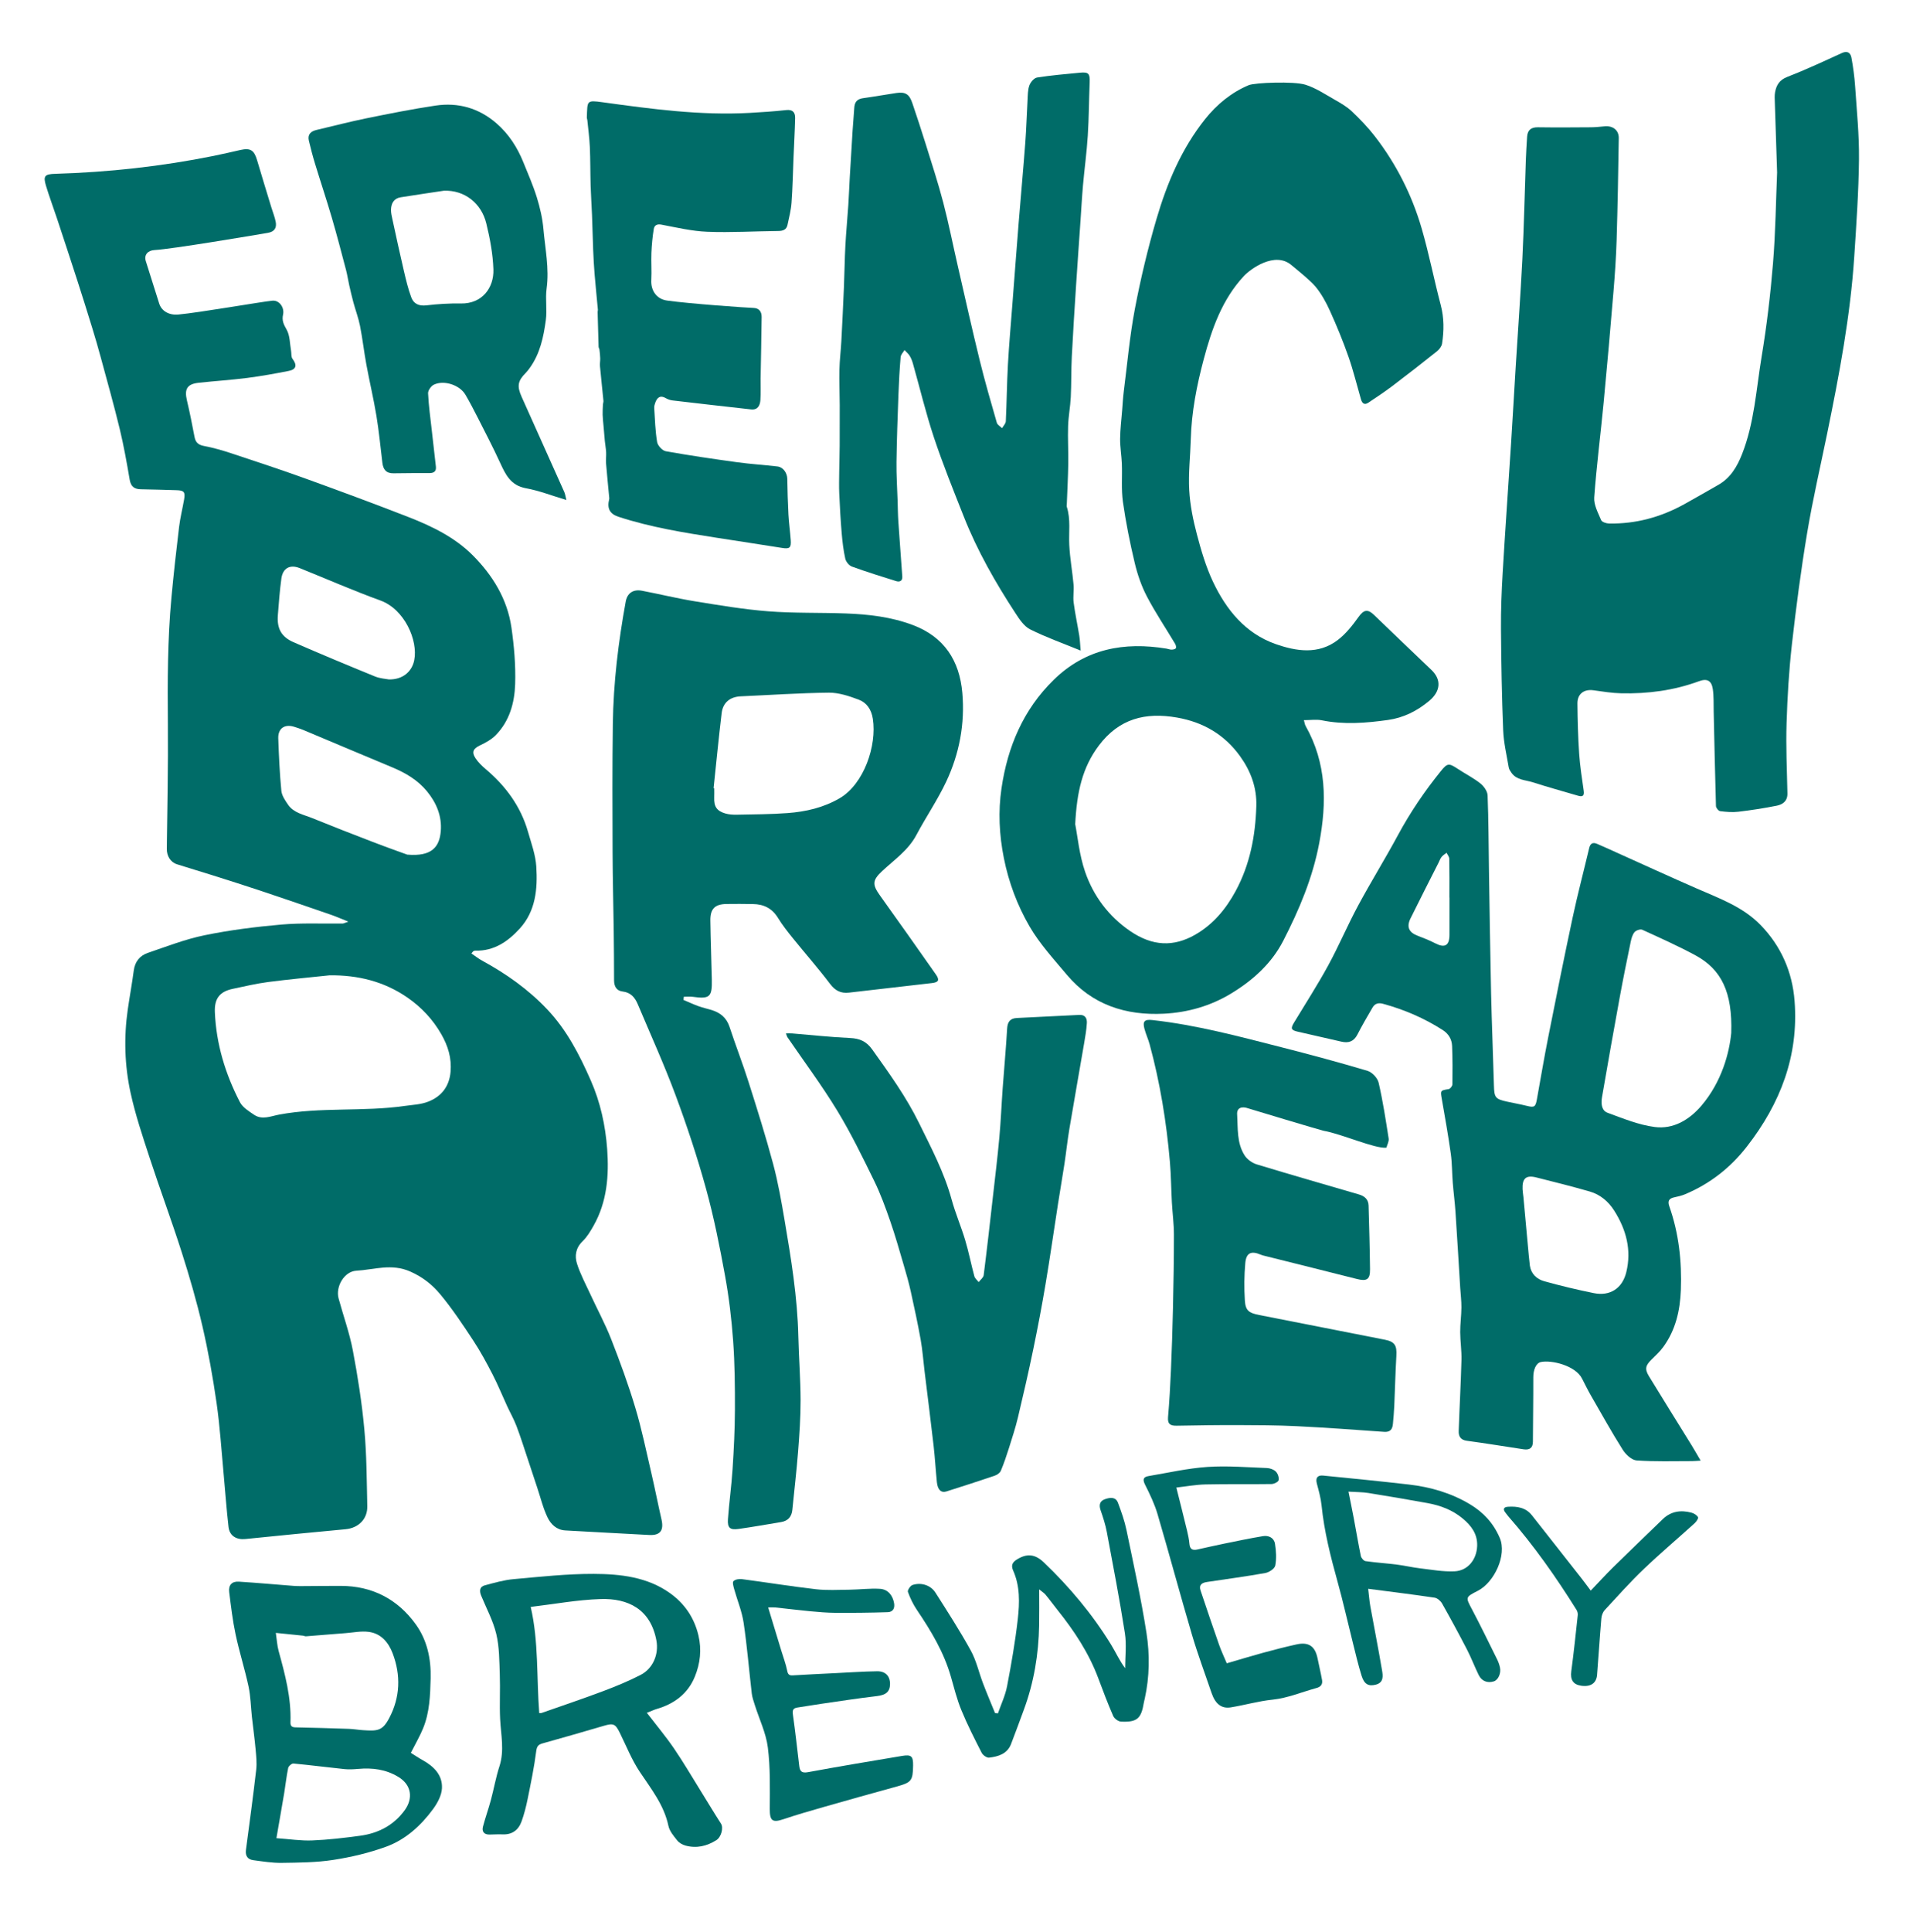 <?xml version="1.0" encoding="utf-8"?>
<!-- Generator: Adobe Illustrator 15.1.0, SVG Export Plug-In  -->
<!DOCTYPE svg PUBLIC "-//W3C//DTD SVG 1.1//EN" "http://www.w3.org/Graphics/SVG/1.1/DTD/svg11.dtd">
<svg version="1.1"
	 xmlns="http://www.w3.org/2000/svg" xmlns:xlink="http://www.w3.org/1999/xlink" xmlns:a="http://ns.adobe.com/AdobeSVGViewerExtensions/3.0/"
	 x="0px" y="0px" width="205px" height="207px" viewBox="-4.789 -5.569 205 207"
	 overflow="visible" enable-background="new -4.789 -5.569 205 207" xml:space="preserve">
<defs>
</defs>
<path fill="#006C68" d="M32.541,93.164c-0.768-0.306-1.317-0.551-1.885-0.746c-2.499-0.862-5-1.722-7.507-2.559
	c-1.753-0.586-3.518-1.141-5.28-1.699c-1.225-0.387-2.457-0.748-3.682-1.139c-0.729-0.232-1.11-0.908-1.101-1.662
	c0.057-4.443,0.152-8.889,0.114-13.332c-0.039-4.547-0.039-9.088,0.385-13.619c0.234-2.506,0.513-5.008,0.814-7.506
	c0.12-0.992,0.365-1.969,0.539-2.955c0.141-0.802-0.003-0.98-0.801-1.004c-1.279-0.04-2.559-0.075-3.838-0.098
	c-0.688-0.013-1.063-0.288-1.189-1.019c-0.312-1.823-0.635-3.649-1.07-5.446c-0.621-2.567-1.341-5.11-2.031-7.66
	c-0.281-1.04-0.582-2.074-0.898-3.104c-0.535-1.74-1.078-3.477-1.637-5.208c-0.709-2.197-1.434-4.389-2.158-6.58
	c-0.387-1.166-0.819-2.316-1.175-3.49c-0.321-1.063-0.136-1.254,0.979-1.287c5.715-0.17,11.38-0.789,16.986-1.92
	c0.957-0.193,1.907-0.416,2.859-0.631c1.078-0.244,1.48,0.016,1.797,1.095c0.497,1.694,1.02,3.38,1.533,5.069
	c0.154,0.507,0.359,1.004,0.46,1.521c0.128,0.649-0.122,1.068-0.841,1.191c-1.619,0.277-10.311,1.744-12.143,1.841
	c-0.705,0.038-1.148,0.505-0.933,1.19c0.478,1.518,0.952,3.036,1.437,4.551c0.243,0.763,1.005,1.261,2.053,1.167
	c2.238-0.203,8.936-1.377,10.08-1.484c0.723-0.068,1.309,0.726,1.136,1.496c-0.14,0.621,0.062,1.048,0.38,1.6
	c0.367,0.637,0.34,1.502,0.479,2.269c0.053,0.29-0.004,0.654,0.152,0.86c0.508,0.665,0.422,1.138-0.39,1.298
	c-1.483,0.293-2.974,0.563-4.472,0.755c-1.728,0.221-3.469,0.329-5.2,0.518c-1.228,0.134-1.538,0.675-1.251,1.882
	c0.311,1.299,0.565,2.611,0.817,3.923c0.112,0.584,0.398,0.847,1.008,0.963c1.005,0.19,1.997,0.477,2.97,0.799
	c2.684,0.888,5.368,1.774,8.026,2.735c3.649,1.319,7.29,2.667,10.905,4.076c2.518,0.982,4.975,2.171,6.9,4.099
	c2.136,2.14,3.714,4.696,4.152,7.751c0.287,1.997,0.461,4.038,0.397,6.05c-0.063,2.01-0.606,3.979-2.096,5.485
	c-0.454,0.46-1.069,0.792-1.661,1.075c-0.723,0.348-0.934,0.704-0.501,1.368c0.289,0.443,0.689,0.831,1.097,1.177
	c2.15,1.815,3.76,3.996,4.54,6.725c0.351,1.225,0.808,2.462,0.886,3.715c0.15,2.381-0.058,4.775-1.779,6.654
	c-1.25,1.365-2.74,2.41-4.737,2.356c-0.073-0.002-0.152,0.022-0.221,0.054c-0.042,0.02-0.067,0.073-0.216,0.245
	c0.389,0.265,0.748,0.554,1.146,0.771c2.576,1.403,4.939,3.068,6.973,5.215c2.105,2.223,3.462,4.865,4.674,7.622
	c1.033,2.347,1.57,4.826,1.756,7.343c0.206,2.826-0.007,5.649-1.453,8.208c-0.338,0.598-0.705,1.213-1.191,1.684
	c-0.732,0.707-0.852,1.566-0.59,2.393c0.361,1.135,0.937,2.203,1.439,3.291c0.74,1.604,1.586,3.164,2.229,4.805
	c0.941,2.408,1.834,4.842,2.576,7.316c0.692,2.305,1.176,4.674,1.724,7.021c0.384,1.646,0.706,3.309,1.085,4.955
	c0.272,1.18-0.121,1.734-1.305,1.676c-3.001-0.15-6-0.33-9-0.488c-0.934-0.049-1.545-0.662-1.893-1.373
	c-0.486-0.996-0.746-2.102-1.1-3.16c-0.355-1.066-0.701-2.135-1.059-3.199c-0.387-1.156-0.75-2.32-1.184-3.459
	c-0.277-0.73-0.672-1.418-1-2.131c-0.523-1.133-0.991-2.293-1.562-3.398c-0.644-1.246-1.314-2.484-2.084-3.652
	c-1.111-1.686-2.234-3.377-3.521-4.926c-0.845-1.016-1.854-1.83-3.189-2.426c-2.035-0.91-3.888-0.205-5.806-0.098
	c-1.285,0.072-2.243,1.697-1.897,2.969c0.504,1.857,1.168,3.684,1.525,5.568c0.531,2.797,0.972,5.621,1.233,8.453
	c0.253,2.732,0.254,5.488,0.317,8.234c0.031,1.389-0.955,2.342-2.33,2.469c-3.58,0.332-7.159,0.686-10.736,1.049
	c-0.962,0.098-1.695-0.34-1.805-1.299c-0.221-1.912-0.352-3.834-0.531-5.75c-0.234-2.506-0.39-5.023-0.748-7.51
	c-0.397-2.764-0.89-5.523-1.519-8.244c-0.616-2.666-1.385-5.305-2.217-7.914c-1.081-3.389-2.327-6.725-3.434-10.108
	c-0.757-2.311-1.539-4.63-2.054-7.002c-0.634-2.923-0.723-5.912-0.295-8.893c0.201-1.396,0.459-2.786,0.644-4.186
	c0.126-0.952,0.653-1.592,1.502-1.882c2.015-0.688,4.021-1.47,6.096-1.894c2.71-0.555,5.474-0.903,8.231-1.144
	c2.166-0.188,4.358-0.078,6.539-0.108C32.05,93.365,32.179,93.285,32.541,93.164z M30.521,98.914
	c-2.196,0.234-4.396,0.432-6.586,0.719c-1.27,0.166-2.523,0.465-3.78,0.729c-1.419,0.298-1.979,1.059-1.918,2.502
	c0.145,3.425,1.127,6.625,2.688,9.643c0.289,0.559,0.949,0.963,1.505,1.34c0.87,0.59,1.796,0.156,2.688-0.012
	c4.451-0.834,8.997-0.287,13.466-0.93c0.855-0.124,1.703-0.14,2.532-0.465c1.45-0.57,2.245-1.676,2.377-3.182
	c0.129-1.481-0.27-2.773-0.992-4.036c-0.908-1.587-2.135-2.888-3.609-3.912C36.393,99.572,33.562,98.876,30.521,98.914z
	 M38.851,85.984c2.657,0.23,3.457-0.848,3.595-2.52c0.131-1.592-0.459-3.021-1.474-4.258c-1.004-1.222-2.319-1.988-3.761-2.588
	c-3.174-1.318-6.338-2.663-9.508-3.992c-0.307-0.128-0.627-0.226-0.944-0.329c-1.034-0.336-1.767,0.157-1.728,1.237
	c0.068,1.872,0.15,3.745,0.33,5.608c0.05,0.519,0.408,1.04,0.721,1.494c0.611,0.887,1.666,1.06,2.58,1.432
	c2.162,0.879,4.338,1.729,6.518,2.564C36.629,85.192,38.094,85.707,38.851,85.984z M36.888,67.216
	c1.509,0.029,2.473-0.866,2.711-2.05c0.429-2.126-1.036-5.469-3.623-6.406c-2.917-1.056-5.762-2.309-8.642-3.467
	c-1.037-0.418-1.812-0.014-1.969,1.106c-0.18,1.293-0.27,2.6-0.376,3.902c-0.118,1.445,0.354,2.351,1.683,2.93
	c2.89,1.26,5.799,2.474,8.717,3.664C35.947,67.123,36.586,67.155,36.888,67.216z"/>
<path fill="#006C68" d="M134.936,71.579c0.084,0.29,0.102,0.473,0.185,0.619c2.255,3.985,2.286,8.2,1.458,12.566
	c-0.703,3.714-2.148,7.132-3.854,10.449c-1.25,2.431-3.226,4.212-5.561,5.635c-2.235,1.362-4.691,2.05-7.238,2.179
	c-4.055,0.205-7.686-0.943-10.393-4.174c-1.4-1.67-2.906-3.305-3.991-5.172c-1.308-2.252-2.235-4.712-2.755-7.32
	c-0.5-2.504-0.622-4.992-0.252-7.494c0.654-4.434,2.324-8.404,5.582-11.597c3.418-3.35,7.556-4.104,12.109-3.353
	c0.178,0.029,0.352,0.11,0.527,0.107c0.16-0.002,0.395-0.041,0.46-0.147c0.065-0.107,0.005-0.343-0.075-0.478
	c-1.009-1.688-2.111-3.325-3.021-5.063c-0.588-1.124-1.014-2.364-1.308-3.601c-0.515-2.16-0.953-4.347-1.266-6.544
	c-0.188-1.33-0.062-2.703-0.112-4.055c-0.035-0.899-0.195-1.796-0.188-2.693c0.008-1.013,0.137-2.024,0.217-3.036
	c0.055-0.686,0.09-1.374,0.177-2.056c0.376-2.947,0.636-5.918,1.19-8.833c0.617-3.238,1.385-6.461,2.314-9.624
	c1.129-3.848,2.686-7.542,5.221-10.715c1.252-1.565,2.8-2.842,4.664-3.624c0.652-0.273,4.83-0.437,6.076-0.048
	c1.111,0.347,2.124,1.033,3.154,1.616c0.635,0.36,1.289,0.738,1.813,1.234c0.873,0.827,1.718,1.702,2.454,2.651
	c2.311,2.979,3.994,6.308,5.042,9.918c0.784,2.7,1.321,5.471,2.038,8.192c0.363,1.379,0.352,2.745,0.141,4.12
	c-0.045,0.296-0.292,0.622-0.538,0.819c-1.589,1.269-3.192,2.52-4.814,3.746c-0.825,0.624-1.69,1.194-2.552,1.769
	c-0.426,0.284-0.666,0.054-0.788-0.368c-0.442-1.527-0.817-3.078-1.343-4.576c-0.581-1.658-1.252-3.289-1.977-4.89
	c-0.416-0.919-0.918-1.836-1.557-2.608c-0.567-0.687-2.392-2.144-2.58-2.304c-1.766-1.498-4.383,0.418-5.095,1.185
	c-2.325,2.503-3.425,5.635-4.29,8.878c-0.757,2.833-1.313,5.685-1.394,8.623c-0.05,1.813-0.267,3.632-0.165,5.435
	c0.088,1.585,0.412,3.179,0.818,4.72c0.454,1.726,0.965,3.468,1.723,5.075c1.415,2.999,3.474,5.542,6.697,6.677
	c2.201,0.776,4.594,1.171,6.68-0.426c0.854-0.653,1.562-1.543,2.194-2.427c0.572-0.802,0.979-0.94,1.687-0.261
	c2.05,1.969,4.098,3.94,6.157,5.897c1.077,1.024,1.005,2.278-0.255,3.324c-1.287,1.068-2.723,1.799-4.413,2.035
	c-2.364,0.33-4.712,0.517-7.082,0.035C136.284,71.479,135.664,71.579,134.936,71.579z M110.432,82.72
	c0.258,1.307,0.434,3.284,1.061,5.106c0.891,2.591,2.529,4.771,4.82,6.341c2.426,1.662,4.684,1.697,6.953,0.408
	c1.934-1.1,3.302-2.744,4.352-4.678c1.545-2.846,2.128-5.932,2.223-9.123c0.059-1.966-0.592-3.732-1.736-5.324
	c-1.677-2.333-3.959-3.66-6.773-4.151c-3.368-0.588-6.189,0.106-8.367,2.999C111.201,76.642,110.609,79.263,110.432,82.72z"/>
<path fill="#006C68" d="M185.648,12.909c-0.09-2.736-0.17-5.099-0.242-7.461c-0.012-0.385-0.044-0.781,0.027-1.154
	c0.143-0.754,0.469-1.299,1.301-1.622c1.984-0.77,3.917-1.673,5.854-2.559c0.61-0.279,0.932-0.01,1.026,0.5
	c0.186,1.004,0.323,2.022,0.393,3.041c0.176,2.611,0.443,5.227,0.415,7.837c-0.038,3.482-0.278,6.965-0.507,10.443
	c-0.418,6.369-1.608,12.623-2.885,18.863c-0.73,3.569-1.56,7.123-2.16,10.714c-0.663,3.968-1.186,7.963-1.637,11.961
	c-0.314,2.794-0.483,5.612-0.57,8.423c-0.077,2.504,0.035,5.014,0.092,7.522c0.02,0.822-0.487,1.192-1.143,1.324
	c-1.357,0.271-2.729,0.484-4.104,0.647c-0.646,0.077-1.318,0.021-1.967-0.062c-0.175-0.021-0.439-0.35-0.445-0.545
	c-0.102-3.385-0.166-6.771-0.244-10.157c-0.018-0.792,0.021-1.594-0.094-2.372c-0.137-0.916-0.613-1.164-1.48-0.844
	c-2.691,0.992-5.48,1.356-8.328,1.294c-0.998-0.021-1.994-0.187-2.986-0.324c-1.003-0.138-1.721,0.381-1.712,1.41
	c0.015,1.797,0.063,3.597,0.185,5.39c0.09,1.33,0.303,2.652,0.488,3.974c0.076,0.533-0.121,0.665-0.597,0.525
	c-1.623-0.477-3.255-0.926-4.866-1.442c-0.785-0.251-1.713-0.227-2.268-1.001c-0.129-0.181-0.27-0.385-0.305-0.595
	c-0.222-1.317-0.54-2.636-0.594-3.963c-0.146-3.629-0.211-7.264-0.237-10.896c-0.015-2.001,0.065-4.005,0.183-6.003
	c0.271-4.588,0.599-9.174,0.893-13.761c0.178-2.768,0.331-5.538,0.502-8.306c0.238-3.845,0.521-7.688,0.713-11.536
	c0.174-3.516,0.246-7.036,0.371-10.554c0.03-0.847,0.081-1.693,0.137-2.539c0.048-0.716,0.424-1.025,1.163-1.014
	c1.902,0.028,3.806,0.014,5.708,0c0.487-0.003,0.974-0.063,1.459-0.105c0.857-0.074,1.505,0.413,1.493,1.263
	c-0.051,3.649-0.121,7.297-0.231,10.945c-0.056,1.822-0.181,3.643-0.332,5.459c-0.33,3.968-0.676,7.934-1.055,11.897
	c-0.324,3.399-0.764,6.789-1.012,10.194c-0.057,0.792,0.411,1.646,0.74,2.429c0.088,0.209,0.555,0.36,0.85,0.365
	c2.864,0.053,5.537-0.681,8.037-2.057c1.232-0.678,2.444-1.39,3.668-2.081c1.301-0.733,2.016-1.954,2.533-3.259
	c1.331-3.355,1.528-6.961,2.109-10.473c0.551-3.316,0.948-6.667,1.223-10.017C185.484,19.277,185.521,15.905,185.648,12.909z"/>
<path fill="#006C68" d="M68.455,101.551c0.534,0.225,1.061,0.471,1.605,0.668c0.457,0.165,0.938,0.269,1.404,0.411
	c0.938,0.287,1.604,0.832,1.927,1.813c0.649,1.972,1.405,3.908,2.032,5.886c0.924,2.907,1.844,5.82,2.633,8.766
	c0.531,1.98,0.887,4.015,1.231,6.04c0.703,4.125,1.379,8.256,1.475,12.457c0.052,2.271,0.234,4.541,0.241,6.811
	c0.005,1.84-0.123,3.684-0.266,5.521c-0.164,2.088-0.41,4.172-0.617,6.258c-0.074,0.734-0.467,1.18-1.197,1.301
	c-1.521,0.254-3.04,0.523-4.566,0.74c-0.916,0.129-1.205-0.115-1.139-1.047c0.127-1.789,0.381-3.57,0.496-5.361
	c0.137-2.115,0.244-4.238,0.252-6.359c0.008-2.457-0.014-4.92-0.19-7.369c-0.17-2.348-0.45-4.699-0.873-7.014
	c-0.571-3.127-1.192-6.258-2.038-9.318c-0.934-3.384-2.041-6.727-3.266-10.017c-1.223-3.289-2.68-6.492-4.044-9.729
	c-0.303-0.719-0.755-1.26-1.618-1.361c-0.674-0.08-0.921-0.561-0.922-1.215c-0.002-1.747-0.014-3.494-0.036-5.241
	c-0.036-2.802-0.112-5.604-0.122-8.405c-0.016-4.604-0.036-9.209,0.026-13.812c0.06-4.402,0.589-8.764,1.38-13.094
	c0.166-0.908,0.791-1.349,1.75-1.166c1.893,0.361,3.768,0.824,5.668,1.132c2.608,0.423,5.225,0.866,7.855,1.071
	c2.76,0.215,5.543,0.127,8.313,0.23c2.442,0.091,4.856,0.366,7.179,1.24c3.375,1.271,5.006,3.822,5.307,7.266
	c0.289,3.311-0.316,6.527-1.731,9.523c-0.927,1.963-2.168,3.775-3.188,5.697c-0.876,1.652-2.382,2.664-3.687,3.887
	c-1.054,0.988-1.048,1.447-0.196,2.633c2.006,2.792,3.984,5.604,5.963,8.418c0.429,0.61,0.303,0.85-0.42,0.932
	c-2.961,0.34-5.921,0.682-8.881,1.023c-0.867,0.1-1.476-0.197-2.031-0.932c-1.269-1.678-2.665-3.258-3.987-4.896
	c-0.563-0.697-1.125-1.406-1.591-2.17c-0.629-1.032-1.53-1.475-2.689-1.49c-0.952-0.012-1.904-0.027-2.855-0.007
	c-1.224,0.026-1.723,0.522-1.707,1.769c0.027,2.107,0.112,4.214,0.157,6.322c0.04,1.891-0.216,2.104-2.084,1.848
	c-0.3-0.041-0.609-0.006-0.915-0.006C68.48,101.32,68.468,101.436,68.455,101.551z M71.681,78.863
	c0.022,0.003,0.046,0.007,0.068,0.01c0,0.334,0.011,0.668-0.003,1.002c-0.036,0.949,0.27,1.432,1.189,1.699
	c0.387,0.112,0.811,0.141,1.216,0.133c1.823-0.038,3.649-0.039,5.466-0.175c1.953-0.146,3.842-0.579,5.574-1.59
	c2.596-1.515,4.004-5.629,3.555-8.509c-0.155-0.998-0.656-1.731-1.527-2.055c-1.014-0.378-2.114-0.751-3.174-0.741
	c-3.152,0.029-6.305,0.25-9.457,0.39c-1.135,0.05-1.907,0.656-2.044,1.798C72.223,73.5,71.965,76.183,71.681,78.863z"/>
<path fill="#006C68" d="M177.455,150.903c-0.452,0.025-0.697,0.051-0.941,0.051c-1.978-0.004-3.961,0.068-5.928-0.074
	c-0.529-0.039-1.165-0.643-1.488-1.154c-1.19-1.887-2.277-3.842-3.39-5.777c-0.345-0.602-0.651-1.223-0.965-1.84
	c-0.706-1.395-3.281-2.01-4.409-1.768c-0.531,0.115-0.816,0.834-0.813,1.65c0.007,2.293-0.032,4.588-0.042,6.881
	c-0.004,0.695-0.377,0.91-0.998,0.818c-2.029-0.305-4.055-0.643-6.088-0.914c-0.68-0.092-0.885-0.488-0.866-1.045
	c0.087-2.539,0.229-5.076,0.296-7.615c0.027-0.99-0.131-1.984-0.135-2.979c-0.004-0.879,0.123-1.76,0.129-2.641
	c0.006-0.707-0.084-1.414-0.129-2.123c-0.168-2.709-0.324-5.418-0.506-8.127c-0.07-1.041-0.209-2.076-0.291-3.116
	c-0.083-1.041-0.068-2.092-0.213-3.123c-0.274-1.953-0.621-3.898-0.961-5.842c-0.162-0.918-0.168-0.912,0.737-1.064
	c0.163-0.027,0.397-0.328,0.399-0.506c0.021-1.363,0.019-2.728-0.033-4.09c-0.026-0.726-0.365-1.319-1.005-1.73
	c-1.985-1.274-4.124-2.19-6.397-2.811c-0.498-0.136-0.874-0.029-1.125,0.4c-0.556,0.953-1.116,1.906-1.618,2.889
	c-0.385,0.752-0.946,0.946-1.722,0.766c-1.551-0.36-3.107-0.704-4.659-1.064c-0.745-0.173-0.801-0.338-0.401-0.998
	c1.223-2.023,2.509-4.014,3.641-6.087c1.144-2.095,2.074-4.304,3.204-6.406c1.374-2.556,2.907-5.024,4.284-7.578
	c1.312-2.433,2.853-4.698,4.585-6.841c0.7-0.867,0.862-0.881,1.771-0.28c0.814,0.539,1.698,0.985,2.463,1.585
	c0.376,0.296,0.765,0.839,0.783,1.285c0.107,2.67,0.104,5.344,0.146,8.017c0.07,4.392,0.129,8.784,0.228,13.175
	c0.074,3.289,0.214,6.575,0.304,9.863c0.036,1.313,0.135,1.474,1.396,1.753c0.703,0.155,1.412,0.278,2.111,0.45
	c0.812,0.202,0.947,0.133,1.094-0.674c0.404-2.225,0.777-4.455,1.217-6.674c0.851-4.285,1.708-8.57,2.622-12.844
	c0.532-2.487,1.185-4.949,1.77-7.424c0.119-0.503,0.396-0.641,0.844-0.449c0.71,0.303,1.409,0.626,2.113,0.942
	c2.858,1.284,5.708,2.594,8.58,3.848c2.422,1.058,4.931,1.954,6.831,3.909c2.201,2.266,3.402,5.027,3.641,8.135
	c0.453,5.875-1.524,10.984-5.101,15.584c-1.786,2.297-3.969,4-6.63,5.12c-0.375,0.158-0.782,0.25-1.182,0.336
	c-0.566,0.119-0.701,0.418-0.512,0.953c1.023,2.9,1.35,5.91,1.238,8.961c-0.08,2.186-0.555,4.291-1.879,6.104
	c-0.358,0.492-0.814,0.916-1.252,1.344c-0.66,0.648-0.763,1.018-0.281,1.807c1.509,2.477,3.049,4.934,4.572,7.4
	C176.787,149.747,177.062,150.233,177.455,150.903z M180.733,105.096c0.146-4.385-1.062-6.829-3.849-8.331
	c-1.85-0.998-3.773-1.861-5.687-2.734c-0.206-0.094-0.671,0.066-0.831,0.261c-0.229,0.277-0.335,0.687-0.411,1.056
	c-0.4,1.937-0.797,3.875-1.153,5.82c-0.656,3.588-1.297,7.179-1.914,10.773c-0.109,0.641-0.098,1.444,0.592,1.698
	c1.654,0.607,3.335,1.301,5.061,1.523c1.996,0.258,3.707-0.775,4.994-2.282C179.745,110.292,180.537,107.154,180.733,105.096z
	 M159.154,130.022c0.139,0.895,0.748,1.443,1.536,1.662c1.757,0.488,3.533,0.914,5.319,1.275c1.74,0.35,3.052-0.512,3.475-2.232
	c0.588-2.393-0.01-4.584-1.295-6.611c-0.619-0.975-1.494-1.717-2.611-2.041c-1.898-0.547-3.818-1.026-5.734-1.509
	c-1.104-0.277-1.525,0.1-1.473,1.265c0.014,0.281,0.063,0.561,0.092,0.842C158.648,124.561,159.068,129.465,159.154,130.022z
	 M150.539,90.582c-0.002,0-0.006,0-0.008,0c0-1.386,0.013-2.771-0.014-4.157c-0.004-0.216-0.189-0.427-0.29-0.64
	c-0.181,0.145-0.392,0.268-0.534,0.443s-0.217,0.406-0.32,0.611c-1.006,1.992-2.025,3.977-3.01,5.979
	c-0.451,0.917-0.168,1.503,0.773,1.858c0.645,0.243,1.288,0.503,1.9,0.817c1.002,0.516,1.497,0.234,1.501-0.908
	C150.543,93.25,150.539,91.916,150.539,90.582z"/>
<path fill="#006C68" d="M111.016,64.125c-1.98-0.813-3.751-1.437-5.414-2.272c-0.651-0.327-1.146-1.077-1.57-1.727
	c-2.148-3.285-4.092-6.689-5.538-10.348c-1.11-2.808-2.245-5.612-3.2-8.475c-0.865-2.595-1.5-5.266-2.246-7.901
	c-0.083-0.294-0.193-0.591-0.352-0.849c-0.143-0.233-0.369-0.417-0.559-0.622c-0.145,0.25-0.392,0.492-0.414,0.753
	c-0.111,1.324-0.186,2.653-0.233,3.981c-0.089,2.42-0.18,4.841-0.212,7.263c-0.019,1.38,0.077,2.762,0.121,4.143
	c0.024,0.739,0.029,1.479,0.078,2.217c0.132,1.968,0.286,3.935,0.424,5.903c0.033,0.471-0.273,0.614-0.648,0.497
	c-1.593-0.496-3.186-0.993-4.752-1.563c-0.307-0.111-0.635-0.516-0.709-0.84c-0.2-0.894-0.307-1.814-0.385-2.73
	c-0.118-1.4-0.197-2.804-0.26-4.208c-0.037-0.814-0.013-1.632-0.004-2.448c0.01-0.911,0.042-1.82,0.048-2.731
	c0.009-1.452,0.011-2.904,0.005-4.355c-0.006-1.265-0.061-2.53-0.032-3.793c0.022-1.015,0.151-2.027,0.206-3.041
	c0.104-1.935,0.195-3.87,0.277-5.806c0.062-1.475,0.076-2.953,0.154-4.427c0.078-1.447,0.219-2.89,0.315-4.336
	c0.065-0.97,0.097-1.942,0.153-2.913c0.096-1.668,0.194-3.336,0.301-5.003c0.053-0.842,0.135-1.682,0.186-2.524
	c0.037-0.6,0.303-0.932,0.928-1.018c1.197-0.162,2.386-0.385,3.581-0.558c0.968-0.14,1.388,0.125,1.71,1.079
	c0.491,1.455,0.975,2.913,1.431,4.379c0.646,2.079,1.327,4.15,1.878,6.255c0.59,2.257,1.041,4.549,1.564,6.824
	c0.775,3.375,1.527,6.756,2.352,10.119c0.549,2.238,1.193,4.452,1.83,6.667c0.066,0.229,0.371,0.39,0.564,0.583
	c0.139-0.247,0.388-0.489,0.4-0.743c0.097-2.019,0.113-4.042,0.225-6.059c0.121-2.176,0.316-4.348,0.482-6.521
	c0.223-2.909,0.441-5.818,0.674-8.727c0.23-2.856,0.493-5.709,0.709-8.566c0.113-1.501,0.151-3.007,0.239-4.51
	c0.031-0.537,0.019-1.103,0.196-1.594c0.125-0.346,0.504-0.792,0.825-0.843c1.521-0.24,3.06-0.369,4.595-0.517
	c0.927-0.089,1.078,0.099,1.041,1.013c-0.078,1.908-0.08,3.819-0.201,5.724c-0.112,1.772-0.355,3.536-0.513,5.306
	c-0.112,1.266-0.179,2.536-0.267,3.805c-0.158,2.297-0.324,4.594-0.473,6.892c-0.164,2.56-0.332,5.119-0.461,7.68
	c-0.072,1.442-0.038,2.889-0.109,4.331c-0.051,1.034-0.253,2.061-0.287,3.095c-0.045,1.34,0.038,2.684,0.018,4.025
	c-0.023,1.441-0.102,2.882-0.156,4.324c-0.004,0.102-0.034,0.213-0.004,0.304c0.435,1.344,0.201,2.725,0.268,4.091
	c0.068,1.421,0.33,2.832,0.459,4.252c0.058,0.632-0.074,1.284,0.008,1.91c0.155,1.194,0.412,2.374,0.605,3.563
	C110.939,62.975,110.953,63.427,111.016,64.125z"/>
<path fill="#006C68" d="M128.983,113.17c-0.709-0.254-1.243-0.066-1.199,0.643c0.091,1.492-0.049,3.068,0.807,4.398
	c0.276,0.43,0.815,0.811,1.312,0.961c3.635,1.107,7.291,2.152,10.939,3.218c0.598,0.174,1.01,0.533,1.027,1.189
	c0.064,2.277,0.131,4.553,0.156,6.83c0.012,1.1-0.347,1.307-1.43,1.031c-3.206-0.816-6.417-1.609-9.625-2.414
	c-0.225-0.057-0.455-0.102-0.666-0.191c-1.014-0.43-1.547-0.201-1.646,0.912c-0.117,1.324-0.13,2.668-0.046,3.992
	c0.068,1.1,0.434,1.348,1.549,1.566c4.486,0.875,8.973,1.758,13.458,2.646c1.06,0.209,1.296,0.621,1.229,1.729
	c-0.105,1.793-0.145,3.588-0.225,5.381c-0.028,0.641-0.086,1.281-0.146,1.92c-0.053,0.561-0.283,0.885-0.939,0.838
	c-3.12-0.223-6.24-0.451-9.364-0.605c-2.103-0.104-4.21-0.109-6.315-0.117c-2.182-0.006-4.364,0.027-6.547,0.066
	c-0.666,0.012-0.998-0.156-0.932-0.924c0.146-1.676,0.239-3.357,0.312-5.037c0.095-2.203,0.167-4.406,0.216-6.609
	c0.057-2.635,0.107-5.271,0.104-7.908c-0.002-1.146-0.157-2.293-0.221-3.439c-0.078-1.447-0.086-2.903-0.211-4.347
	c-0.367-4.253-1.048-8.457-2.169-12.581c-0.154-0.567-0.407-1.108-0.56-1.677c-0.218-0.811,0.027-1.024,0.838-0.935
	c4.715,0.521,9.281,1.749,13.859,2.917c3.084,0.788,6.161,1.613,9.211,2.524c0.492,0.147,1.072,0.767,1.188,1.267
	c0.456,1.973,0.762,3.981,1.075,5.982c0.049,0.307-0.154,0.654-0.24,0.98c-1.201,0.141-4.803-1.477-6.73-1.809
	C136.817,115.527,129.271,113.271,128.983,113.17z"/>
<path fill="#006C68" d="M75.959,27.419c0.609,0.016,0.877,0.418,0.871,0.966c-0.021,2.201-0.076,4.401-0.111,6.601
	c-0.012,0.769,0.033,1.541-0.022,2.306c-0.041,0.575-0.282,1.077-1.003,0.997c-2.804-0.311-5.605-0.63-8.407-0.96
	c-0.249-0.029-0.509-0.117-0.726-0.243c-0.596-0.347-0.918-0.082-1.123,0.461c-0.071,0.189-0.132,0.403-0.119,0.601
	c0.078,1.218,0.11,2.445,0.312,3.643c0.063,0.379,0.556,0.913,0.924,0.979c2.548,0.456,5.112,0.831,7.679,1.183
	c1.424,0.195,2.862,0.281,4.291,0.449c0.619,0.073,1.045,0.694,1.055,1.329c0.021,1.273,0.055,2.547,0.123,3.818
	c0.05,0.919,0.181,1.833,0.247,2.751c0.06,0.818-0.128,0.956-0.918,0.831c-2.353-0.375-4.707-0.729-7.06-1.097
	c-3.539-0.554-7.076-1.123-10.491-2.245c-0.932-0.306-1.224-0.896-0.996-1.845c0.012-0.049,0.021-0.103,0.017-0.153
	c-0.116-1.243-0.244-2.484-0.346-3.729c-0.031-0.389,0.031-0.785,0.01-1.175c-0.021-0.405-0.1-0.807-0.14-1.211
	c-0.055-0.552-0.097-1.106-0.144-1.659c-0.032-0.38-0.08-0.76-0.09-1.141c-0.011-0.373,0.014-0.746,0.031-1.118
	c0.006-0.126,0.066-0.254,0.055-0.376c-0.121-1.244-0.258-2.486-0.373-3.731c-0.025-0.276,0.035-0.559,0.026-0.838
	c-0.009-0.312-0.046-0.624-0.083-0.934c-0.012-0.1-0.087-0.193-0.09-0.292c-0.041-1.245-0.074-2.491-0.106-3.736
	c-0.001-0.076,0.036-0.154,0.03-0.229c-0.117-1.28-0.249-2.558-0.355-3.838c-0.068-0.835-0.113-1.672-0.148-2.509
	c-0.051-1.27-0.077-2.54-0.127-3.81c-0.041-1.042-0.117-2.083-0.148-3.126c-0.04-1.385-0.023-2.772-0.085-4.156
	c-0.042-0.959-0.173-1.915-0.267-2.872c-0.01-0.102-0.059-0.203-0.055-0.303c0.074-1.787-0.068-1.865,1.706-1.62
	c5.221,0.72,10.445,1.429,15.739,1.138c1.309-0.072,2.617-0.16,3.919-0.303c0.712-0.078,0.972,0.26,0.958,0.863
	c-0.033,1.41-0.113,2.818-0.172,4.228c-0.066,1.612-0.096,3.227-0.213,4.834c-0.059,0.8-0.264,1.591-0.433,2.38
	c-0.11,0.511-0.483,0.646-0.981,0.65c-2.541,0.026-5.085,0.182-7.619,0.083c-1.648-0.064-3.289-0.457-4.922-0.766
	c-0.486-0.092-0.748,0.1-0.808,0.462c-0.139,0.85-0.219,1.713-0.255,2.574c-0.039,0.966,0.041,1.938-0.012,2.902
	c-0.062,1.12,0.562,2.035,1.678,2.194C69.068,26.967,75.265,27.4,75.959,27.419z"/>
<path fill="#006C68" d="M79.435,105.136c0.292,0,0.478-0.014,0.661,0.002c2.069,0.169,4.135,0.398,6.207,0.492
	c1.037,0.048,1.752,0.352,2.38,1.23c1.815,2.546,3.646,5.086,5.024,7.895c1.303,2.656,2.691,5.281,3.48,8.17
	c0.404,1.477,1.018,2.895,1.457,4.365c0.38,1.27,0.633,2.578,0.98,3.861c0.062,0.232,0.303,0.418,0.461,0.627
	c0.187-0.248,0.505-0.477,0.539-0.742c0.355-2.795,0.67-5.594,0.987-8.391c0.24-2.118,0.497-4.231,0.691-6.353
	c0.161-1.759,0.231-3.529,0.359-5.293c0.153-2.123,0.354-4.243,0.475-6.367c0.042-0.73,0.317-1.109,1.038-1.146
	c2.232-0.113,4.465-0.217,6.696-0.332c0.633-0.033,0.84,0.372,0.81,0.876c-0.041,0.711-0.166,1.419-0.285,2.124
	c-0.523,3.062-1.07,6.119-1.584,9.184c-0.211,1.259-0.346,2.533-0.537,3.798c-0.216,1.418-0.464,2.831-0.684,4.249
	c-0.446,2.863-0.853,5.732-1.334,8.59c-0.395,2.35-0.841,4.693-1.324,7.025c-0.504,2.43-1.059,4.852-1.635,7.266
	c-0.267,1.115-0.625,2.209-0.971,3.305c-0.258,0.816-0.534,1.631-0.865,2.42c-0.095,0.225-0.386,0.43-0.631,0.514
	c-1.727,0.588-3.461,1.15-5.2,1.699c-0.567,0.18-0.94-0.182-1.022-0.992c-0.132-1.301-0.203-2.609-0.352-3.91
	c-0.307-2.674-0.648-5.344-0.973-8.016c-0.136-1.113-0.215-2.236-0.412-3.338c-0.311-1.732-0.683-3.453-1.063-5.172
	c-0.204-0.922-0.462-1.832-0.729-2.736c-0.469-1.594-0.917-3.195-1.462-4.764c-0.511-1.471-1.046-2.947-1.729-4.343
	c-1.249-2.549-2.492-5.113-3.965-7.531c-1.648-2.706-3.551-5.256-5.34-7.875C79.544,105.468,79.53,105.39,79.435,105.136z"/>
<path fill="#006C68" d="M55.902,47.993c-1.547-0.461-2.913-1.002-4.332-1.257c-1.654-0.299-2.196-1.493-2.79-2.782
	c-0.748-1.626-1.577-3.215-2.388-4.812c-0.413-0.816-0.838-1.627-1.299-2.418c-0.605-1.042-2.287-1.609-3.386-1.086
	c-0.299,0.142-0.638,0.62-0.623,0.928c0.063,1.323,0.249,2.64,0.396,3.958c0.145,1.3,0.299,2.599,0.442,3.9
	c0.056,0.509-0.226,0.688-0.692,0.689c-1.284,0.001-2.568-0.003-3.852,0.021c-0.786,0.015-1.104-0.418-1.19-1.123
	c-0.207-1.681-0.364-3.37-0.64-5.04c-0.303-1.833-0.736-3.643-1.074-5.469c-0.255-1.383-0.412-2.784-0.684-4.163
	c-0.168-0.846-0.478-1.663-0.705-2.498c-0.167-0.616-0.312-1.238-0.452-1.86c-0.124-0.546-0.202-1.103-0.345-1.644
	c-0.492-1.859-0.973-3.723-1.514-5.568c-0.572-1.952-1.219-3.883-1.812-5.829c-0.245-0.802-0.456-1.616-0.65-2.432
	c-0.158-0.664,0.189-1.009,0.811-1.154c1.775-0.415,3.539-0.88,5.324-1.243c2.467-0.502,4.939-0.997,7.428-1.368
	c2.443-0.365,4.669,0.27,6.553,1.914c1.302,1.136,2.217,2.555,2.861,4.147c0.507,1.25,1.053,2.491,1.451,3.777
	c0.339,1.092,0.602,2.231,0.703,3.367c0.188,2.128,0.64,4.239,0.343,6.408c-0.151,1.105,0.065,2.26-0.083,3.365
	c-0.244,1.807-0.619,3.603-1.728,5.133c-0.136,0.187-0.274,0.374-0.437,0.536c-0.842,0.842-0.94,1.41-0.434,2.539
	c1.529,3.402,3.057,6.805,4.577,10.212C55.78,47.359,55.807,47.61,55.902,47.993z M42.785,14.861
	c-1.327,0.201-2.979,0.44-4.629,0.704c-0.732,0.117-1.027,0.645-1.043,1.325c-0.008,0.352,0.08,0.71,0.156,1.059
	c0.396,1.825,0.788,3.652,1.215,5.471c0.227,0.971,0.456,1.95,0.805,2.88c0.256,0.683,0.826,0.938,1.624,0.842
	c1.222-0.145,2.46-0.221,3.69-0.199c2.279,0.04,3.549-1.686,3.482-3.65c-0.056-1.65-0.367-3.314-0.761-4.924
	C46.793,16.191,44.987,14.781,42.785,14.861z"/>
<path fill="#006C68" d="M39.237,182.208c0.392,0.242,0.829,0.541,1.292,0.797c1.19,0.662,2.111,1.596,2.043,2.996
	c-0.036,0.76-0.479,1.582-0.947,2.221c-1.312,1.785-2.955,3.285-5.044,4.043c-1.818,0.66-3.74,1.115-5.655,1.41
	c-1.812,0.281-3.676,0.289-5.518,0.316c-1.019,0.016-2.043-0.152-3.059-0.287c-0.6-0.082-0.868-0.463-0.783-1.1
	c0.38-2.859,0.769-5.721,1.099-8.586c0.085-0.73-0.001-1.488-0.068-2.229c-0.104-1.146-0.265-2.287-0.392-3.432
	c-0.119-1.084-0.133-2.189-0.359-3.25c-0.402-1.875-0.989-3.709-1.388-5.584c-0.317-1.496-0.497-3.023-0.686-4.545
	c-0.092-0.74,0.296-1.158,1.029-1.111c1.964,0.125,3.926,0.303,5.888,0.455c0.256,0.02,0.514,0.023,0.771,0.023
	c1.425-0.006,2.849-0.027,4.272-0.023c3.37,0.006,6.079,1.416,8.025,4.107c1.221,1.688,1.658,3.688,1.602,5.805
	c-0.048,1.826-0.107,3.643-0.812,5.354C40.201,180.432,39.734,181.225,39.237,182.208z M24.768,169.356
	c0.111,0.742,0.142,1.357,0.301,1.939c0.686,2.5,1.36,4.998,1.269,7.625c-0.014,0.395,0.132,0.549,0.532,0.557
	c1.913,0.041,3.827,0.094,5.74,0.16c0.482,0.016,0.961,0.104,1.443,0.137c1.642,0.115,2.15,0.082,2.885-1.324
	c1.156-2.213,1.239-4.562,0.351-6.9c-0.446-1.176-1.239-2.123-2.547-2.301c-0.81-0.111-1.66,0.068-2.491,0.133
	c-1.422,0.107-2.842,0.23-4.264,0.34c-0.096,0.006-0.193-0.057-0.293-0.068C26.743,169.555,25.791,169.459,24.768,169.356z
	 M24.832,191.348c1.396,0.098,2.623,0.293,3.839,0.242c1.716-0.068,3.429-0.273,5.132-0.502c1.959-0.264,3.629-1.135,4.796-2.764
	c0.878-1.227,0.735-2.672-0.702-3.541c-1.346-0.814-2.775-0.99-4.293-0.857c-0.484,0.043-0.979,0.074-1.461,0.025
	c-1.83-0.189-3.656-0.428-5.488-0.6c-0.179-0.016-0.521,0.277-0.562,0.475c-0.184,0.875-0.273,1.77-0.42,2.652
	C25.411,188.042,25.135,189.6,24.832,191.348z"/>
<path fill="#006C68" d="M64.527,177.918c1.048,1.365,2.041,2.545,2.906,3.812c1.023,1.496,1.94,3.068,2.898,4.609
	c0.715,1.15,1.41,2.314,2.143,3.453c0.286,0.445,0.029,1.436-0.498,1.77c-1.022,0.645-2.12,0.898-3.297,0.582
	c-0.326-0.088-0.686-0.289-0.891-0.547c-0.38-0.477-0.828-1-0.947-1.566c-0.473-2.246-1.854-3.959-3.078-5.799
	c-0.859-1.291-1.441-2.77-2.133-4.172c-0.471-0.955-0.683-1.049-1.688-0.756c-2.189,0.641-4.379,1.277-6.576,1.887
	c-0.494,0.137-0.629,0.328-0.699,0.879c-0.219,1.715-0.574,3.414-0.919,5.113c-0.162,0.799-0.368,1.598-0.643,2.365
	c-0.336,0.936-1.019,1.445-2.065,1.393c-0.461-0.023-0.926,0.018-1.389,0.02c-0.572,0.002-0.822-0.324-0.686-0.846
	c0.251-0.957,0.59-1.891,0.848-2.846c0.324-1.203,0.535-2.441,0.92-3.623c0.553-1.703,0.152-3.381,0.072-5.076
	c-0.074-1.576,0.023-3.16-0.035-4.738c-0.053-1.455-0.041-2.949-0.375-4.35c-0.338-1.42-1.061-2.75-1.622-4.115
	c-0.206-0.5-0.181-0.955,0.398-1.107c1.013-0.268,2.036-0.568,3.071-0.66c2.859-0.256,5.727-0.574,8.59-0.564
	c2.848,0.01,5.732,0.324,8.162,2.053c1.555,1.105,2.605,2.613,3.061,4.531c0.366,1.537,0.191,3.012-0.38,4.416
	c-0.741,1.822-2.193,2.918-4.071,3.465C65.295,177.592,64.998,177.735,64.527,177.918z M52.996,177.948
	c0.077-0.004,0.184,0.01,0.273-0.021c2.196-0.77,4.403-1.512,6.581-2.332c1.363-0.512,2.72-1.072,4.013-1.738
	c1.335-0.689,1.963-2.223,1.688-3.693c-0.629-3.363-3.047-4.521-5.963-4.432c-2.504,0.078-4.996,0.545-7.506,0.842
	C52.942,170.268,52.702,174.114,52.996,177.948z"/>
<path fill="#006C68" d="M106.57,164.696c0,1.391,0.018,2.609-0.004,3.826c-0.053,3.119-0.558,6.156-1.645,9.088
	c-0.452,1.221-0.895,2.443-1.365,3.656c-0.412,1.062-1.369,1.338-2.354,1.455c-0.246,0.031-0.662-0.264-0.791-0.514
	c-0.766-1.5-1.534-3.004-2.174-4.561c-0.477-1.154-0.779-2.385-1.125-3.59c-0.75-2.625-2.131-4.92-3.643-7.156
	c-0.402-0.596-0.723-1.262-0.966-1.936c-0.062-0.174,0.256-0.656,0.487-0.736c0.92-0.309,1.952,0.012,2.46,0.807
	c1.306,2.049,2.624,4.094,3.794,6.219c0.596,1.084,0.865,2.346,1.312,3.516c0.406,1.066,0.854,2.117,1.283,3.174
	c0.104,0.01,0.208,0.021,0.312,0.033c0.335-0.967,0.788-1.91,0.979-2.904c0.458-2.385,0.877-4.785,1.15-7.199
	c0.196-1.742,0.246-3.531-0.501-5.203c-0.237-0.533-0.084-0.867,0.371-1.158c1.082-0.693,1.976-0.605,2.896,0.27
	c2.776,2.648,5.221,5.566,7.232,8.836c0.501,0.812,0.883,1.701,1.507,2.523c0-1.254,0.161-2.531-0.03-3.756
	c-0.565-3.617-1.256-7.215-1.931-10.814c-0.15-0.805-0.406-1.592-0.674-2.365c-0.199-0.578-0.071-0.986,0.485-1.178
	c0.521-0.18,1.131-0.275,1.381,0.395c0.357,0.955,0.705,1.928,0.912,2.924c0.759,3.664,1.564,7.324,2.143,11.02
	c0.361,2.318,0.33,4.695-0.184,7.025c-0.033,0.15-0.076,0.299-0.102,0.451c-0.277,1.693-0.726,2.098-2.441,2.018
	c-0.297-0.014-0.718-0.322-0.84-0.602c-0.583-1.336-1.099-2.703-1.609-4.068c-1.009-2.695-2.572-5.055-4.357-7.283
	c-0.432-0.539-0.837-1.102-1.278-1.633C107.101,165.079,106.869,164.942,106.57,164.696z"/>
<path fill="#006C68" d="M77.53,166.631c0.485,1.598,0.949,3.127,1.414,4.654c0.214,0.707,0.479,1.402,0.624,2.121
	c0.079,0.4,0.214,0.523,0.592,0.502c1.508-0.088,3.018-0.164,4.525-0.238c1.502-0.074,3.004-0.176,4.508-0.201
	c0.914-0.016,1.406,0.527,1.395,1.381c-0.012,0.83-0.467,1.166-1.408,1.277c-1.98,0.232-3.952,0.537-5.926,0.822
	c-0.863,0.123-1.723,0.279-2.586,0.404c-0.461,0.068-0.555,0.277-0.488,0.744c0.257,1.824,0.461,3.656,0.676,5.484
	c0.067,0.58,0.243,0.826,0.938,0.697c3.354-0.619,6.718-1.18,10.082-1.742c0.998-0.166,1.197,0.029,1.184,1.021
	c-0.022,1.648-0.182,1.826-1.777,2.264c-2.621,0.719-5.236,1.455-7.85,2.201c-1.422,0.406-2.845,0.816-4.246,1.289
	c-1.215,0.412-1.488,0.176-1.484-1.102c0.009-2.199,0.066-4.418-0.21-6.59c-0.196-1.541-0.914-3.014-1.39-4.52
	c-0.129-0.41-0.279-0.824-0.33-1.246c-0.297-2.529-0.499-5.072-0.875-7.59c-0.183-1.227-0.68-2.404-1.015-3.611
	c-0.077-0.277-0.2-0.715-0.071-0.84c0.193-0.188,0.604-0.254,0.9-0.215c2.645,0.348,5.279,0.777,7.928,1.082
	c1.189,0.137,2.404,0.064,3.607,0.051c1.09-0.014,2.184-0.16,3.266-0.094c0.852,0.053,1.363,0.705,1.509,1.525
	c0.103,0.572-0.133,0.959-0.685,0.977c-1.864,0.059-3.73,0.078-5.596,0.068c-0.923-0.006-1.848-0.088-2.768-0.174
	c-1.225-0.115-2.447-0.271-3.671-0.4C78.082,166.612,77.856,166.631,77.53,166.631z"/>
<path fill="#006C68" d="M141.828,164.633c0.092,0.771,0.13,1.326,0.229,1.871c0.414,2.295,0.87,4.584,1.259,6.885
	c0.098,0.58,0.178,1.281-0.646,1.508c-0.79,0.215-1.258-0.021-1.543-0.926c-0.375-1.189-0.652-2.408-0.957-3.619
	c-0.543-2.158-1.027-4.332-1.623-6.475c-0.749-2.693-1.433-5.393-1.717-8.186c-0.08-0.785-0.3-1.562-0.504-2.332
	c-0.169-0.637,0.1-0.914,0.682-0.855c3.061,0.301,6.12,0.607,9.175,0.957c2.315,0.268,4.526,0.904,6.542,2.111
	c1.444,0.865,2.517,2.014,3.203,3.611c0.791,1.84-0.592,4.764-2.348,5.662c-1.36,0.695-1.314,0.689-0.635,1.977
	c0.934,1.768,1.807,3.568,2.693,5.359c0.136,0.273,0.244,0.57,0.309,0.869c0.141,0.643-0.186,1.352-0.656,1.5
	c-0.674,0.211-1.295-0.018-1.619-0.676c-0.443-0.896-0.795-1.84-1.254-2.727c-0.858-1.66-1.748-3.303-2.668-4.93
	c-0.158-0.279-0.508-0.588-0.807-0.633C146.625,165.241,144.298,164.956,141.828,164.633z M139.716,154.225
	c0.204,1.023,0.401,1.963,0.578,2.906c0.251,1.33,0.47,2.668,0.747,3.992c0.045,0.215,0.307,0.518,0.503,0.545
	c1.112,0.162,2.238,0.23,3.354,0.371c0.83,0.105,1.649,0.303,2.48,0.4c1.233,0.146,2.479,0.379,3.708,0.322
	c1.431-0.066,2.368-1.273,2.42-2.719c0.046-1.289-0.638-2.178-1.556-2.943c-1.093-0.91-2.385-1.395-3.762-1.645
	c-2.11-0.383-4.226-0.746-6.344-1.084C141.201,154.268,140.538,154.278,139.716,154.225z"/>
<path fill="#006C68" d="M121.271,153.786c0.395,1.578,0.777,3.088,1.144,4.602c0.113,0.469,0.216,0.949,0.257,1.43
	c0.046,0.553,0.316,0.719,0.819,0.611c0.97-0.211,1.937-0.438,2.909-0.635c1.379-0.281,2.758-0.57,4.146-0.801
	c0.616-0.102,1.188,0.174,1.293,0.811c0.125,0.766,0.176,1.584,0.031,2.336c-0.063,0.332-0.656,0.729-1.062,0.801
	c-2.072,0.373-4.162,0.646-6.246,0.961c-0.516,0.078-0.911,0.285-0.699,0.912c0.652,1.941,1.309,3.883,1.986,5.814
	c0.227,0.646,0.522,1.266,0.824,1.986c1.312-0.381,2.602-0.773,3.9-1.129c1.186-0.322,2.377-0.631,3.576-0.895
	c1.309-0.289,1.992,0.195,2.257,1.51c0.155,0.771,0.343,1.537,0.479,2.311c0.076,0.436-0.125,0.723-0.58,0.846
	c-1.57,0.428-3.113,1.086-4.708,1.25c-1.534,0.156-2.987,0.584-4.487,0.828c-0.976,0.16-1.654-0.338-2.061-1.529
	c-0.711-2.084-1.484-4.15-2.107-6.26c-1.266-4.289-2.422-8.609-3.684-12.9c-0.32-1.09-0.822-2.137-1.334-3.154
	c-0.275-0.551-0.224-0.834,0.364-0.934c2.098-0.354,4.189-0.834,6.303-0.979c2.114-0.146,4.251,0.039,6.378,0.117
	c0.332,0.012,0.735,0.152,0.963,0.379c0.212,0.211,0.357,0.639,0.297,0.922c-0.041,0.189-0.49,0.41-0.758,0.414
	c-2.359,0.035-4.72-0.012-7.078,0.041C123.355,153.475,122.318,153.668,121.271,153.786z"/>
<path fill="#006C68" d="M165.678,164.827c0.83-0.867,1.602-1.715,2.417-2.518c1.757-1.727,3.536-3.432,5.308-5.143
	c0.881-0.85,1.938-0.988,3.068-0.689c0.269,0.07,0.576,0.264,0.703,0.49c0.064,0.115-0.189,0.482-0.375,0.652
	c-1.807,1.637-3.674,3.211-5.435,4.896c-1.463,1.398-2.818,2.912-4.192,4.402c-0.205,0.223-0.332,0.58-0.358,0.889
	c-0.173,2.014-0.298,4.033-0.459,6.049c-0.073,0.906-0.704,1.314-1.721,1.16c-0.858-0.129-1.159-0.658-1.042-1.543
	c0.269-2.002,0.479-4.014,0.695-6.023c0.021-0.186-0.042-0.412-0.143-0.572c-2.195-3.51-4.57-6.889-7.302-10.008
	c-0.101-0.115-0.185-0.246-0.284-0.365c-0.312-0.375-0.24-0.629,0.254-0.66c0.979-0.059,1.902,0.078,2.566,0.922
	c1.775,2.258,3.555,4.514,5.329,6.773C165.021,163.94,165.318,164.35,165.678,164.827z"/>
</svg>
